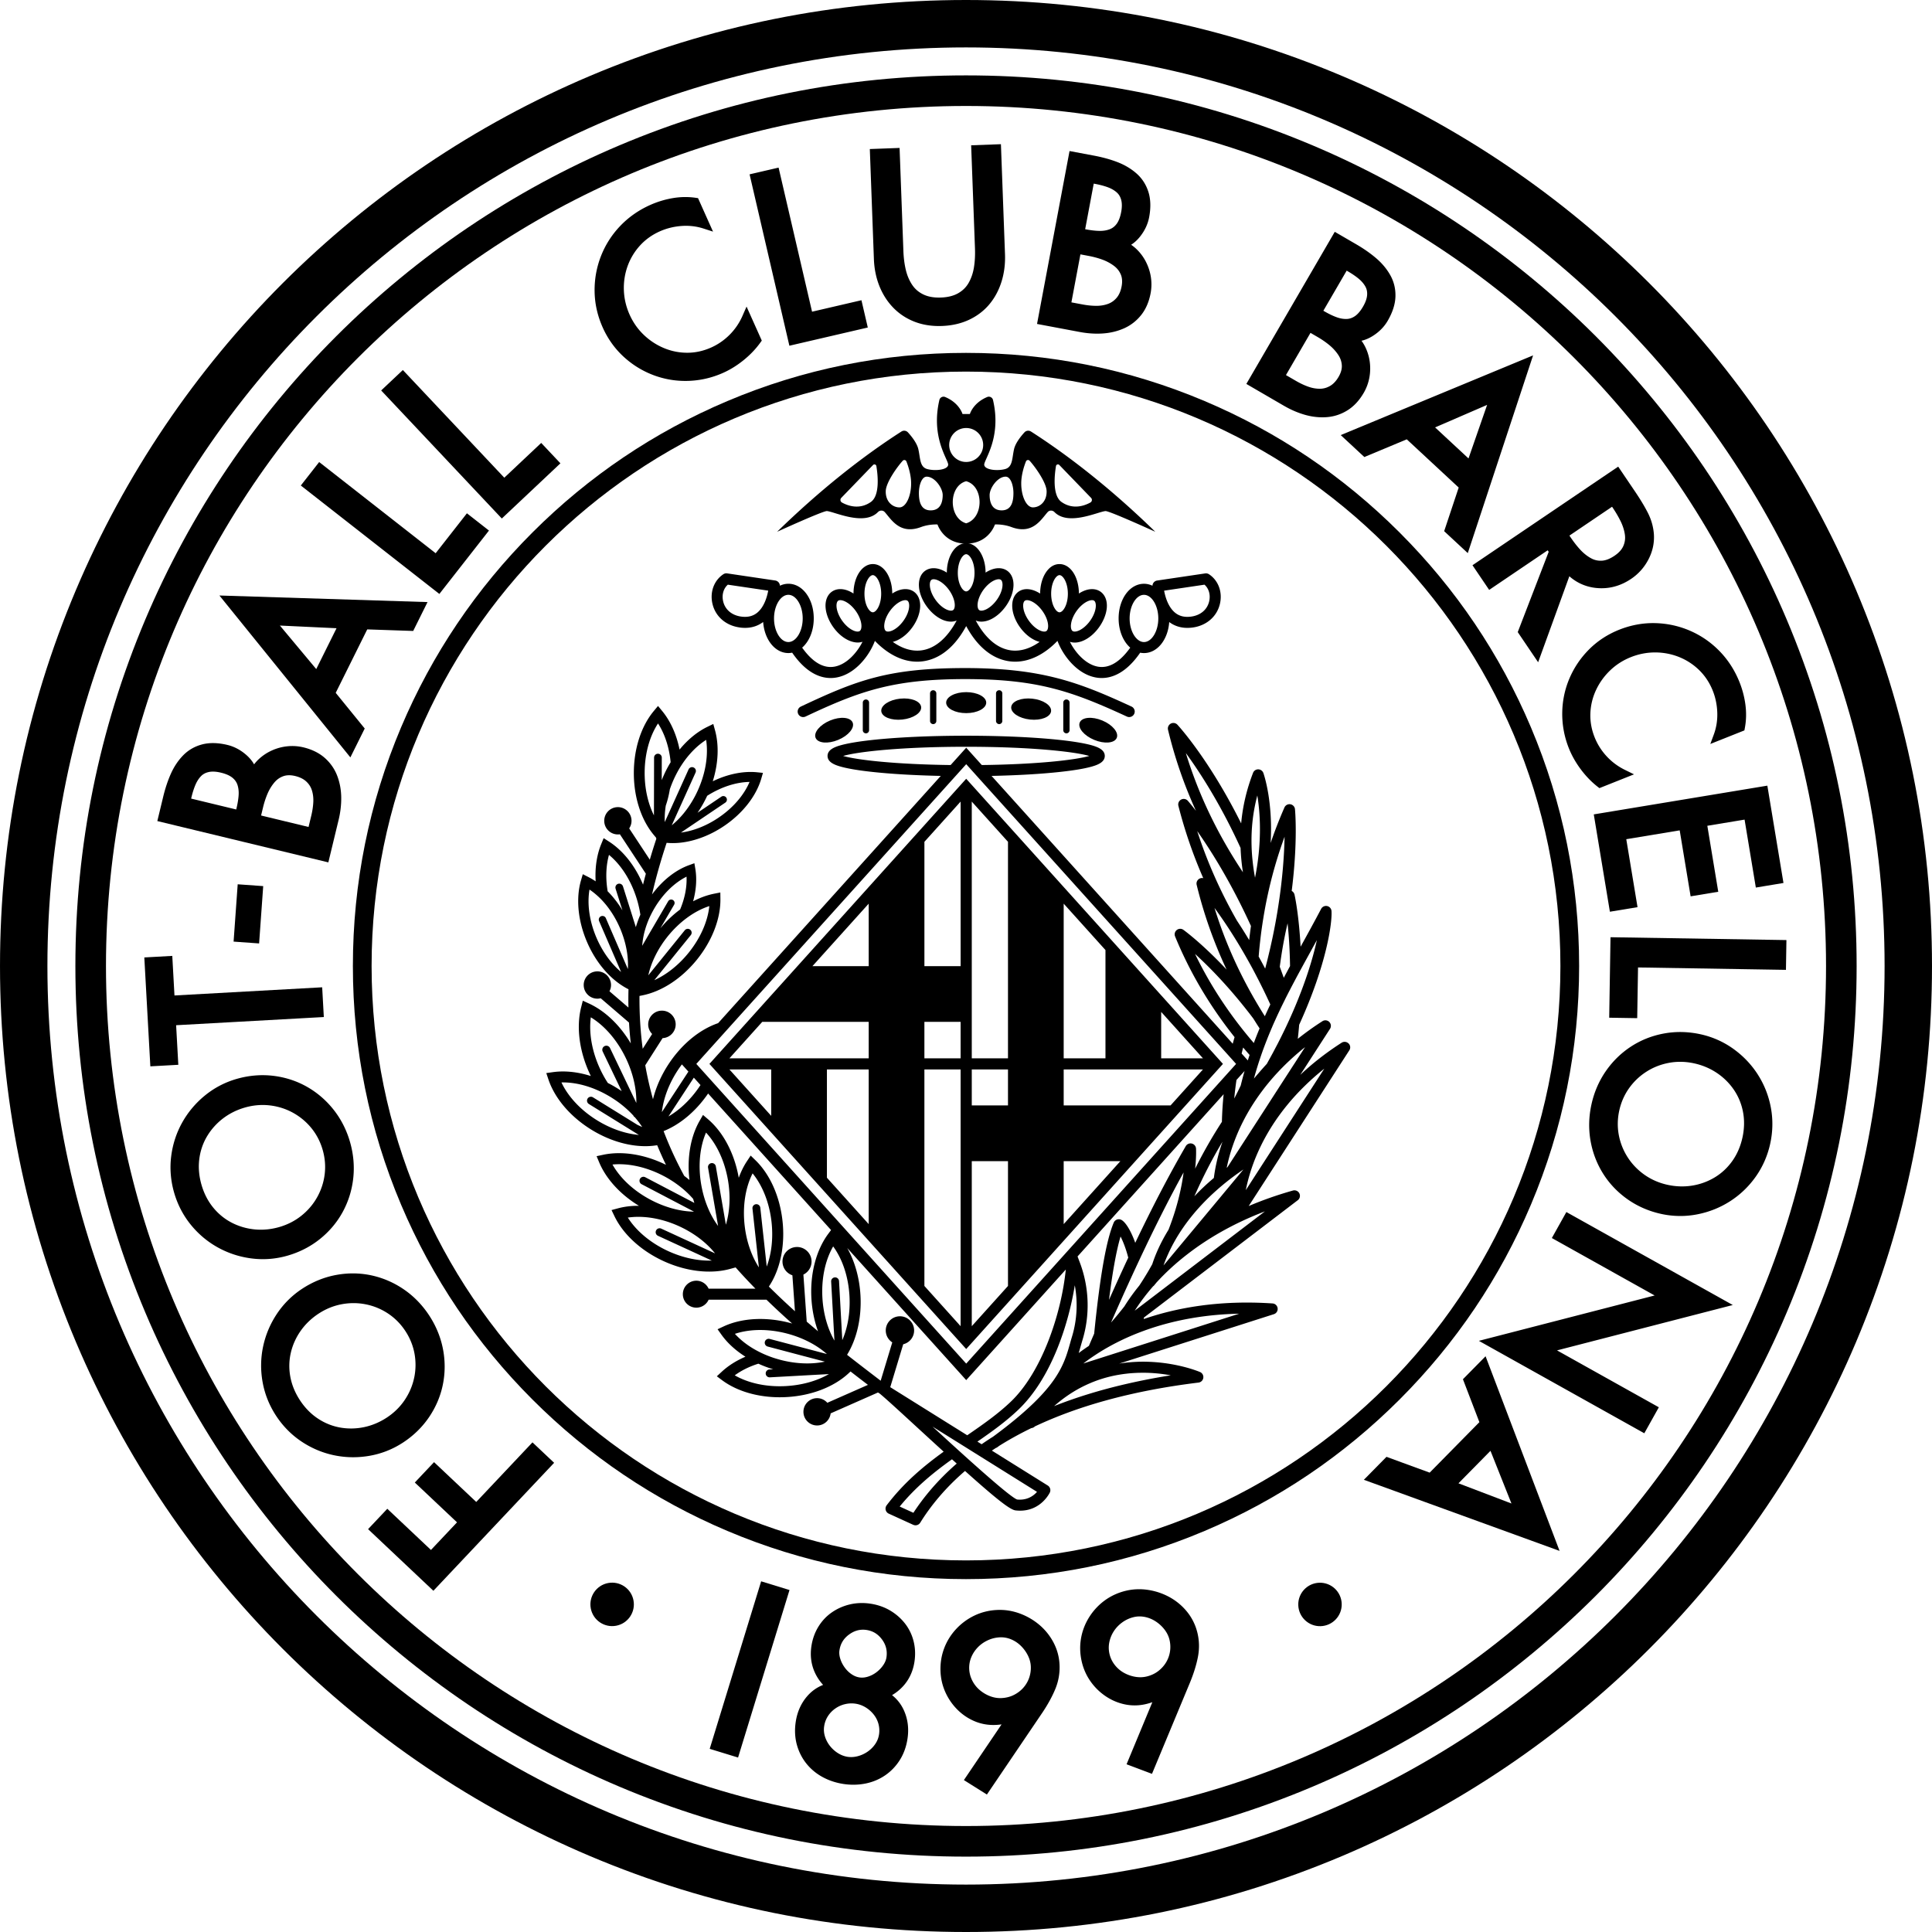 <svg viewBox="0 0 1999.99 2000" xmlns="http://www.w3.org/2000/svg" width="2500" height="2500"><path d="M1000 384.67c339.84 0 615.33 275.49 615.33 615.33s-275.49 615.33-615.33 615.33S384.67 1339.84 384.67 1000 660.16 384.67 1000 384.67m0-19.37c-85.68 0-168.8 16.78-247.06 49.89-75.58 31.97-143.46 77.73-201.74 136.01S447.15 677.36 415.19 752.94C382.09 831.2 365.3 914.33 365.3 1000s16.78 168.8 49.89 247.06c31.97 75.58 77.73 143.46 136.01 201.74s126.16 104.05 201.74 136.01c78.26 33.1 161.39 49.89 247.06 49.89s168.8-16.78 247.06-49.89c75.58-31.97 143.46-77.73 201.74-136.01s104.05-126.16 136.01-201.74c33.1-78.26 49.89-161.39 49.89-247.06s-16.78-168.8-49.89-247.06c-31.97-75.58-77.73-143.46-136.01-201.74s-126.16-104.05-201.74-136.01c-78.26-33.1-161.39-49.89-247.06-49.89z"/><path d="M1000 109.7c491.7 0 890.3 398.6 890.3 890.3s-398.6 890.3-890.3 890.3-890.3-398.6-890.3-890.3S508.3 109.7 1000 109.7m0-31.66c-124.45 0-245.19 24.38-358.88 72.47-54.64 23.11-107.33 51.71-156.62 85.01-48.81 32.98-94.71 70.85-136.43 112.56-41.71 41.71-79.58 87.61-112.56 136.43-33.3 49.29-61.9 101.98-85.01 156.62-48.08 113.68-72.47 234.43-72.47 358.88s24.38 245.19 72.47 358.88c23.11 54.64 51.71 107.33 85.01 156.62 32.98 48.81 70.85 94.71 112.56 136.43 41.71 41.71 87.61 79.58 136.43 112.56 49.29 33.3 101.98 61.9 156.62 85.01 113.68 48.08 234.43 72.47 358.88 72.47s245.19-24.38 358.88-72.47c54.64-23.11 107.33-51.71 156.62-85.01 48.81-32.98 94.71-70.85 136.43-112.56 41.71-41.71 79.58-87.61 112.56-136.43 33.3-49.29 61.9-101.98 85.01-156.62 48.08-113.68 72.47-234.43 72.47-358.88s-24.38-245.19-72.47-358.88c-23.11-54.64-51.71-107.33-85.01-156.62-32.98-48.81-70.85-94.71-112.56-136.43-41.71-41.71-87.61-79.58-136.43-112.56-49.29-33.3-101.98-61.9-156.62-85.01-113.68-48.08-234.43-72.47-358.88-72.47z"/><path d="M1000 49.08c525.18 0 950.92 425.74 950.92 950.92s-425.74 950.92-950.92 950.92S49.08 1525.18 49.08 1000 474.82 49.08 1000 49.08M1000 0C865.02 0 734.06 26.45 610.74 78.61c-59.26 25.07-116.42 56.09-169.88 92.21-52.94 35.77-102.72 76.84-147.96 122.08s-86.31 95.02-122.08 147.96c-36.12 53.46-67.14 110.62-92.21 169.88C26.45 734.06 0 865.02 0 1000s26.45 265.94 78.6 389.26c25.07 59.26 56.09 116.42 92.21 169.88 35.77 52.94 76.84 102.72 122.08 147.96s95.02 86.31 147.96 122.08c53.46 36.12 110.62 67.14 169.88 92.21 123.32 52.16 254.28 78.61 389.26 78.61s265.94-26.45 389.26-78.61c59.26-25.07 116.42-56.09 169.88-92.21 52.94-35.77 102.72-76.84 147.96-122.08s86.31-95.02 122.08-147.96c36.12-53.46 67.14-110.62 92.21-169.88 52.16-123.32 78.61-254.28 78.61-389.26s-26.45-265.94-78.61-389.26c-25.07-59.26-56.09-116.42-92.21-169.88-35.77-52.94-76.84-102.72-122.08-147.96s-95.02-86.31-147.96-122.08c-53.46-36.12-110.62-67.14-169.88-92.21C1265.94 26.45 1134.98 0 1000 0z"/><path d="M1067.24 446.72c-2.15-1.39-5.01-1.03-6.73.86-3.62 3.96-9.31 10.99-10.76 17.33-2.17 9.51-1.3 18.48-9.21 20.66-7.91 2.17-20.95.99-21.67-4.26-.68-5.01 18.3-27.69 9.08-67.23-.6-2.64-3.47-4.14-5.97-3.1-14.71 6.1-17.97 17.6-17.97 17.6h-7.63s-3.26-11.5-17.97-17.6c-2.51-1.04-5.36.46-5.98 3.1-9.2 39.54 9.78 62.23 9.1 67.23-.73 5.25-13.78 6.42-21.67 4.26-7.91-2.19-7.04-11.15-9.23-20.66-1.45-6.34-7.14-13.37-10.76-17.33a5.259 5.259 0 0 0-6.73-.86c-40.96 26.27-84.66 60.91-128.66 103.76 1.44-.65 47.81-21.79 51.58-21.43 7.91.75 38.47 15.69 52.77 1.06 1.96-1.99 5.15-2.1 7.03-.03 6.73 7.44 15.47 23.74 37.49 15.56 5.32-1.97 10.99-2.81 16.67-2.74.28 0 .53.17.62.44 1.07 2.9 8.08 19.41 29.56 19.41h.02c21.5 0 28.51-16.52 29.58-19.41.1-.26.34-.43.62-.44 5.67-.07 11.35.76 16.67 2.74 22.02 8.18 30.76-8.12 37.49-15.56 1.88-2.07 5.07-1.96 7.01.03 14.32 14.63 44.88-.31 52.77-1.04 3.77-.36 50.14 20.76 51.58 21.41-44-42.84-87.68-77.49-128.66-103.76zm-165.73 72.92c-12.02 8.46-24.21 3.74-29.91.58-1.77-.98-2.12-3.36-.72-4.82l32.87-34.02c1.16-1.19 3.18-.57 3.46 1.08 1.47 8.87 3.91 30.4-5.71 37.18zm29.53 5.61c-6.93 0-14.4-5.84-14.12-16.84.21-9.03 12.08-25.42 17.58-31.44 1.14-1.24 3.18-.86 3.8.7 1.79 4.55 4.89 13.68 4.89 22.85 0 12.95-5.22 24.74-12.15 24.74zm32.35 3.08c-10.34 0-12.15-9.51-12.15-17.86s3-17.02 8.07-17.02c8.41 0 16.57 11.87 16.57 19.03s-2.17 15.85-12.49 15.85zm36.79 13.4h-.02c-18.48-5.43-18.48-38.6 0-43.57h.02c18.49 4.97 18.49 38.14 0 43.57zm-2.08-63.62c-8.03-.92-14.54-7.48-15.39-15.52-1.12-10.59 7.14-19.51 17.48-19.51 9.7 0 17.58 7.86 17.58 17.58 0 10.39-9.03 18.66-19.66 17.44zm38.87 50.21c-10.32 0-12.51-8.69-12.51-15.85s8.15-19.03 16.58-19.03c5.07 0 8.06 8.69 8.06 17.04s-1.81 17.84-12.13 17.84zm32.34-3.08c-6.93 0-12.13-11.79-12.13-24.74 0-9.16 3.08-18.3 4.89-22.85.62-1.57 2.66-1.94 3.78-.7 5.51 6.02 17.37 22.41 17.6 31.44.28 11.01-7.21 16.84-14.14 16.84zm59.45-5.04c-5.69 3.16-17.89 7.89-29.92-.57-9.62-6.78-7.17-28.31-5.69-37.18.28-1.65 2.3-2.27 3.46-1.08l32.86 34.03c1.4 1.44 1.06 3.82-.7 4.79z"/><ellipse cx="1000.19" cy="727.36" rx="20.74" ry="10.87"/><path d="M1046.81 731.87c-.63 5.97 8.09 11.79 19.48 13s21.14-2.65 21.78-8.62c.63-5.97-8.09-11.79-19.48-13s-21.14 2.65-21.78 8.62zM1117.73 747.94c-2.3 5.55 4.41 13.6 14.99 17.99s21.03 3.46 23.33-2.09-4.41-13.6-14.99-17.99-21.03-3.46-23.33 2.09zM931.78 723.25c-11.39 1.21-20.12 7.03-19.48 13 .63 5.97 10.38 9.83 21.78 8.62 11.39-1.21 20.12-7.03 19.48-13-.63-5.97-10.38-9.83-21.78-8.62zM859.31 745.86c-10.58 4.39-17.29 12.45-14.99 17.99s12.75 6.48 23.33 2.09 17.29-12.45 14.99-17.99c-2.3-5.55-12.75-6.48-23.33-2.09z"/><path d="M1168.94 742.31c2.16 0 4.22-1.23 5.19-3.32 1.32-2.86.07-6.25-2.79-7.57-53.76-24.79-92.18-39.84-172.21-39.84s-112.58 12.77-170.12 39.86c-2.85 1.34-4.07 4.74-2.73 7.6a5.707 5.707 0 0 0 7.6 2.73C889.85 715.41 924.4 703 999.14 703s110.25 12.42 167.43 38.79c.77.36 1.59.53 2.39.53z"/><path d="M893.15 727.36v28.54a3.26 3.26 0 0 0 6.52 0v-28.54a3.26 3.26 0 0 0-6.52 0zM962.77 717.8v28.54a3.26 3.26 0 0 0 6.52 0V717.8a3.26 3.26 0 0 0-6.52 0zM1103.95 724.08a3.26 3.26 0 0 0-3.26 3.26v28.54c0 1.8 1.47 3.26 3.27 3.26s3.26-1.46 3.26-3.26v-28.54c0-1.8-1.47-3.26-3.27-3.26zM1034.33 714.53a3.26 3.26 0 0 0-3.26 3.26v28.54c0 1.8 1.47 3.26 3.27 3.26s3.26-1.46 3.26-3.26v-28.54c0-1.8-1.47-3.26-3.27-3.26zM765.5 649.55c1.97.28 3.9.42 5.76.42 7.11 0 13.39-2.05 18.75-6.07 1.34 18.3 12.33 32.14 26.12 32.14 1.34 0 2.63-.16 3.9-.41l.31.44c14.3 20.55 28.62 25.81 39.53 25.81 2.12 0 4.09-.2 5.92-.52 19.73-3.46 34.33-22.94 39.9-37.93 13.47 14.04 28.77 21.54 43.77 21.54 1.81 0 3.62-.11 5.43-.34 12.49-1.53 30.46-9.12 45.3-36.51 14.84 27.4 32.81 34.98 45.28 36.51 1.81.23 3.62.34 5.45.34 15 0 30.28-7.52 43.77-21.54 5.56 14.99 20.17 34.47 39.89 37.93 1.83.33 3.82.52 5.92.52 10.93 0 25.23-5.28 39.53-25.81l.28-.39c1.29.24 2.59.38 3.93.38 6.9 0 13.09-3.46 17.74-9.2 4.63-5.76 7.73-13.78 8.38-22.93 5.38 4.01 11.66 6.05 18.75 6.05 1.88 0 3.78-.13 5.77-.41 14.28-2.04 25.03-11.48 28.02-24.66 2.74-12.1-1.7-24.04-11.3-30.41a5.767 5.767 0 0 0-3.98-.9l-49.75 7.37a5.668 5.668 0 0 0-4.84 5.38c-2.74-1.29-5.69-2.02-8.79-2.02-7.37 0-13.93 3.93-18.65 10.39-4.71 6.46-7.6 15.43-7.6 25.47 0 9.2 2.49 17.9 7.01 24.54 1.5 2.22 3.2 4.13 5.02 5.72-10.75 15.03-22 21.67-33.46 19.67-12.59-2.22-23.42-14.51-29.01-25.73 1.57.52 3.23.8 4.99.8 2.97 0 6.15-.73 9.38-2.22 5.84-2.66 11.5-7.57 15.93-13.8 4.44-6.23 7.22-13.18 7.86-19.57.72-7.42-1.61-13.63-6.39-17.04s-11.41-3.59-18.2-.49c-1.44.65-2.85 1.45-4.24 2.36-.03-7.6-1.78-14.81-4.96-20.32-3.72-6.47-9.23-10.18-15.1-10.18s-10.62 3.34-14.24 8.84c-3.6 5.5-5.81 13.13-5.84 21.7-7.94-5.15-16.44-6.21-22.44-1.92-9.15 6.52-8.51 22.6 1.47 36.61 5.82 8.15 13.34 13.53 20.42 15.33-9.65 6.88-19.73 9.98-29.3 8.81-14.14-1.74-26.87-12.43-36.8-30.92 1.81.72 3.77 1.13 5.84 1.13 2.97 0 6.16-.73 9.38-2.2 5.84-2.67 11.5-7.58 15.93-13.8 9.98-14.01 10.63-30.09 1.47-36.63-4.78-3.41-11.41-3.59-18.2-.47-1.44.65-2.85 1.43-4.24 2.35-.07-17.11-8.85-30.49-20.06-30.49s-20.01 13.39-20.06 30.49c-1.4-.91-2.82-1.7-4.26-2.35-6.77-3.11-13.4-2.94-18.18.47-9.16 6.54-8.53 22.62 1.45 36.63 4.44 6.21 10.11 11.12 15.95 13.8 3.21 1.47 6.39 2.2 9.36 2.2 2.09 0 4.04-.41 5.85-1.13-9.95 18.49-22.67 29.17-36.8 30.92-9.59 1.17-19.67-1.92-29.32-8.82 7.08-1.78 14.61-7.16 20.42-15.33 10-13.99 10.63-30.07 1.47-36.61-4.78-3.41-11.41-3.59-18.2-.49a33.58 33.58 0 0 0-4.24 2.36c-.07-17.11-8.85-30.49-20.06-30.49s-20.01 13.39-20.06 30.49c-1.4-.91-2.82-1.7-4.24-2.36-6.78-3.1-13.42-2.92-18.2.49-4.79 3.42-7.13 9.64-6.39 17.06.62 6.38 3.41 13.34 7.84 19.55 7.22 10.13 17.06 15.98 25.42 15.98 1.71 0 3.34-.26 4.89-.77-5.58 11.22-16.42 23.53-29.03 25.75-11.45 2.01-22.72-4.61-33.45-19.68 7.27-6.29 12.02-17.37 12.02-30.27 0-20.11-11.53-35.86-26.25-35.86-3.1 0-6.03.73-8.77 2.02-.13-2.69-2.12-4.97-4.84-5.38l-49.75-7.37c-1.39-.21-2.82.1-3.99.88-9.6 6.38-14.04 18.31-11.3 30.41 3 13.19 13.73 22.63 28.03 24.66zm481.39-44.29c4.48 3.96 6.38 10.45 4.86 17.14-1.94 8.58-8.85 14.51-18.48 15.87-6.82.96-12.31-.33-16.8-3.98-7.24-5.89-10.21-16.5-11.38-22.83l41.79-6.2zm-77.51 34.95c0-13.24 6.8-24.44 14.84-24.44s14.84 11.2 14.84 24.44-6.8 24.44-14.84 24.44c-4.78 0-8.2-3.96-9.82-6.33-3.2-4.7-5.02-11.3-5.02-18.12zm-60.71 6.36c.42-4.37 2.53-9.49 5.77-14.04 3.26-4.57 7.4-8.22 11.4-10.05 1.73-.8 3.31-1.19 4.61-1.19.9 0 1.65.2 2.2.59 1.35.96 1.97 3.44 1.66 6.64-.42 4.37-2.53 9.49-5.79 14.06-3.25 4.55-7.4 8.22-11.4 10.04-2.92 1.34-5.46 1.55-6.82.6-1.35-.98-1.97-3.46-1.65-6.65zm-11.87-51.19c1.65 0 3.6 1.66 5.2 4.45 2.19 3.8 3.44 9.2 3.44 14.79 0 11.74-5.12 19.24-8.66 19.24-1.65 0-3.59-1.66-5.2-4.45-2.19-3.8-3.44-9.2-3.44-14.79 0-11.74 5.12-19.24 8.66-19.24zm-31.75 47.18c-6.82-9.56-7-18.64-4.13-20.68.55-.41 1.32-.6 2.23-.6 3.86 0 10.47 3.52 15.98 11.25 6.82 9.56 7 18.64 4.13 20.68-2.89 2.05-11.4-1.08-18.21-10.65zm-53-17.64c.42-4.37 2.53-9.49 5.79-14.06 3.25-4.55 7.4-8.22 11.38-10.04 1.73-.78 3.33-1.19 4.61-1.19.9 0 1.66.2 2.22.59 2.87 2.05 2.69 11.14-4.13 20.69-3.26 4.57-7.42 8.22-11.4 10.05-2.92 1.34-5.48 1.57-6.83.6-1.34-.96-1.96-3.44-1.65-6.64zm-25.41 6.64c-1.35.96-3.9.73-6.82-.6-4-1.83-8.15-5.48-11.4-10.05-6.82-9.56-7-18.64-4.13-20.69.55-.39 1.3-.59 2.22-.59 1.29 0 2.89.41 4.6 1.19 4 1.83 8.15 5.5 11.4 10.04 1.61 2.28 2.97 4.7 3.95 7.11.99 2.38 1.63 4.76 1.84 6.95.31 3.2-.31 5.67-1.66 6.64zm13.53-57.84c3.52 0 8.64 7.5 8.64 19.26s-5.12 19.24-8.64 19.24-8.66-7.5-8.66-19.24 5.14-19.26 8.66-19.26zm-84.75 72.84c.42-4.35 2.53-9.47 5.79-14.04 1.63-2.28 3.47-4.34 5.41-6.05s3.98-3.08 5.97-4c1.73-.78 3.33-1.19 4.61-1.19.9 0 1.66.2 2.22.59 2.87 2.05 2.69 11.14-4.13 20.69-6.83 9.57-15.36 12.69-18.23 10.65-1.34-.96-1.96-3.44-1.65-6.65zm-25.41 6.65c-2.87 2.04-11.4-1.08-18.21-10.65-3.25-4.55-5.36-9.67-5.79-14.04-.31-3.2.31-5.69 1.66-6.65.55-.39 1.3-.59 2.22-.59 1.29 0 2.89.41 4.6 1.19 4 1.83 8.15 5.48 11.4 10.04 1.63 2.28 2.97 4.7 3.95 7.09.99 2.4 1.63 4.78 1.84 6.95.31 3.21-.31 5.69-1.66 6.65zm13.53-57.84c3.52 0 8.64 7.5 8.64 19.24s-5.12 19.24-8.64 19.24-8.66-7.48-8.66-19.24 5.14-19.24 8.66-19.24zm-87.44 20.38c8.06 0 14.84 11.19 14.84 24.44s-6.78 24.44-14.84 24.44-14.84-11.19-14.84-24.44 6.8-24.44 14.84-24.44zm-62.67-10.5l41.81 6.18c-1.17 6.34-4.16 16.94-11.4 22.85-4.48 3.64-9.98 4.94-16.78 3.98-9.64-1.37-16.55-7.29-18.49-15.87-1.52-6.69.39-13.19 4.86-17.14z"/><path d="M1396 1080.18a5.76 5.76 0 0 0-7.14-.77c-13.48 8.65-25.33 17.69-35.73 26.83-1.6 1.4-3.13 2.79-4.67 4.2-.74.68-1.47 1.36-2.2 2.05-.02-.02-.03-.05-.06-.08l1.94-2.97 4-6.18 24.67-38.2c1.45-2.28 1.15-5.23-.74-7.14s-4.88-2.23-7.12-.77a300.496 300.496 0 0 0-25.48 18.23c.57-4.96 1.03-9.82 1.44-14.58 28.96-63.36 34.27-106.53 33.45-117.69-.18-2.53-2.03-4.67-4.52-5.18-2.5-.5-5.04.69-6.22 2.95-6.8 12.92-13.72 25.51-20.44 37.7-.26.48-.55.98-.81 1.47-1.74-32.87-5.91-52.21-6.3-53.94a5.724 5.724 0 0 0-2.91-3.81c6.43-50.84 3.6-82.4 3.39-84.64-.24-2.58-2.23-4.67-4.78-5.09-2.57-.4-5.09.97-6.13 3.34a463.388 463.388 0 0 0-14.29 36.78c2.52-43.49-6.96-70.87-7.51-72.47-.82-2.24-2.92-3.76-5.31-3.79a5.645 5.645 0 0 0-5.39 3.66c-6.57 17.03-10.69 34.4-12.29 52.29-32.68-65.58-64.11-100.11-65.98-102.14-1.78-1.9-4.58-2.39-6.89-1.16a5.757 5.757 0 0 0-2.86 6.38c6.93 28.83 16.52 56.7 28.9 83.87-5.17-6.7-8.23-10.2-8.38-10.35-1.74-1.99-4.62-2.49-6.94-1.26a5.743 5.743 0 0 0-2.84 6.47c6.54 25.6 15.09 50.51 25.75 74.89a5.583 5.583 0 0 0-3.97.53 5.717 5.717 0 0 0-2.86 6.38c7.36 30.19 17.65 59.35 30.96 87.69-25.35-27.04-43.44-40.2-44.7-41.12-2.05-1.49-4.86-1.4-6.86.18a5.705 5.705 0 0 0-1.74 6.64c15.19 37.03 35.82 71.95 61.59 104.27-.67 2.25-1.3 4.52-1.92 6.8l-249.65-277.23c27.01-.57 51.85-2.02 71.76-4.23 12.93-1.42 23.15-3.1 30.35-4.99 7.46-1.94 15.09-4.83 15.09-11.45s-7.64-9.49-15.09-11.45c-7.2-1.87-17.42-3.55-30.35-4.99-26.22-2.89-61.04-4.49-98.06-4.49s-71.82 1.6-98.06 4.49c-12.93 1.44-23.13 3.12-30.35 4.99-7.46 1.95-15.08 4.84-15.08 11.45s7.62 9.51 15.08 11.45c7.22 1.89 17.42 3.57 30.35 4.99 19.92 2.21 44.78 3.66 71.79 4.23l-230.5 255.94c-19.27 6.58-37.92 21.96-51.42 42.61-7.56 11.54-12.98 23.94-16 36.16a379.369 379.369 0 0 1-8.01-35.15l17.94-28.12h.13c7.83-.44 13.84-7.15 13.4-15s-7.15-13.85-14.98-13.42c-7.85.42-13.85 7.15-13.43 15 .21 3.58 1.74 6.78 4.07 9.15l-9.77 15.29c-2.31-17.48-3.47-35.69-3.33-54.68l3.02-.61c10.04-2.02 20.23-6.38 29.83-12.67 9.64-6.31 18.68-14.51 26.56-24.23 15.72-19.45 24.62-42.38 24.36-62.86l-.08-6.75-6.6 1.31c-7.22 1.47-14.48 4.12-21.57 7.83 3.18-11.59 4.02-23.1 2.31-33.53l-1-5.89-5.62 2.05c-14.13 5.13-27.65 15.93-38.23 30.32 4-17.29 9.02-35.11 15.13-53.48 3.36.32 6.78.37 10.3.18 8.06-.45 16.43-2.21 24.76-5.2 8.33-2.97 16.6-7.15 24.41-12.43 19.16-12.95 33.19-30.79 38.5-49l1.74-5.96-6.18-.63c-14.37-1.42-30.46 1.92-45.77 9.32 5.75-18.45 6.64-37.11 2.31-52.86l-1.78-6.47-6.04 2.94c-10.53 5.12-20.42 13.27-28.87 23.57-3.13-15.51-9.33-29.43-18.03-39.96l-4.28-5.18-4.29 5.15c-13.12 15.71-20.68 39.04-20.73 63.99-.08 24.96 7.36 48.3 20.41 64.09l2.57 3.08v.02c.1.4.19.79.31 1.18-2.42 7.23-4.67 14.45-6.76 21.6l-21.34-32.37c1.61-2.39 2.53-5.3 2.41-8.39-.27-7.8-6.85-13.9-14.64-13.61-7.8.31-13.88 6.86-13.59 14.64.27 7.81 6.85 13.9 14.64 13.61.53-.02 1.05-.06 1.55-.15l26.88 40.81c-.58 2.18-1.16 4.34-1.71 6.52-.4 1.6-.82 3.21-1.19 4.81-8.02-19.18-20.47-35.05-35.13-44.51l-5.65-3.63-2.55 6.23c-4.07 9.96-6.04 21.44-5.91 33.53.02 1.63.08 3.28.18 4.94-1.19-.81-2.39-1.57-3.62-2.29-1.29-.77-2.61-1.5-3.96-2.18l-5.73-2.92-1.81 6.18c-5.52 18.82-3.25 42.23 6.26 64.2 8.91 20.65 23.12 37.5 39.33 46.83 1.03.61 2.08 1.18 3.15 1.71l.36.18v.26c-.16 6.28-.18 12.5-.05 18.68l-19.63-16.85c1.13-2.15 1.73-4.63 1.58-7.25-.44-7.78-7.1-13.75-14.9-13.32-7.8.44-13.77 7.1-13.33 14.88.44 7.8 7.1 13.75 14.9 13.33.9-.05 1.79-.21 2.66-.42l29.22 25.09s.06.05.1.08v.02c.29 4.84.65 9.64 1.1 14.42.23 2.39.47 4.78.76 7.17-11.2-18.86-26.57-33.61-43.25-41.3l-6.43-2.94-1.74 6.86c-5.26 20.89-1.76 46.49 9.61 70.21.15.31.29.61.45.9-.66-.21-1.34-.42-2-.6-12.87-3.81-25.69-5.04-37.37-3.39l-6.76.94 2.16 6.47c6.6 19.73 22.78 38.7 44.35 52.03 19.49 12.06 41.1 18.11 60.27 17.06 2.07-.11 4.12-.32 6.12-.6l1.9-.26c2.83 6.81 5.84 13.58 9.09 20.28-21.86-10.82-45.43-14.58-65.09-10.38l-6.72 1.44 2.65 6.34c7.01 16.79 21.2 32.47 39.6 44.06.53.34 1.05.65 1.58.97-.15 0-.27-.02-.4 0-7.46-.05-14.66.82-21.33 2.62l-6.65 1.79 2.97 6.2c9.06 18.92 27.54 35.87 50.79 46.59 18.02 8.28 37.07 11.95 54.16 10.65 4.94-.37 9.72-1.16 14.26-2.37l6.28-1.7c6.7 7.57 13.56 14.9 20.49 21.99h-48.45c-2.31-5.1-7.56-8.54-13.48-8.22-7.7.44-13.59 7.01-13.17 14.71.42 7.68 7.01 13.58 14.71 13.16 5.39-.31 9.9-3.62 11.96-8.22h.02l59.86-.02c8.81 8.57 17.71 16.79 26.59 24.67-.74-.21-1.5-.42-2.24-.61-24.68-6.51-49.76-5.2-68.74 3.63l-6.23 2.91 3.99 5.6c6.18 8.69 14.72 16.43 24.86 22.83-9.41 4.02-17.81 9.32-24.57 15.6l-5.04 4.67 5.52 4.12c16.82 12.46 41.1 18.81 66.61 17.39 25.51-1.4 48.95-10.38 64.29-24.64l1.99-1.86c6.15 4.79 12.17 9.41 18.02 13.87l-42.05 18.55c-2.76-3.13-6.86-5.02-11.37-4.76-7.8.44-13.77 7.09-13.33 14.9.44 7.78 7.1 13.74 14.9 13.32 6.96-.39 12.46-5.78 13.24-12.5l49-21.62s.03.02.05.03l1.05.66.63.39c.57.45 1.28 1.05 2.13 1.78 6.83 5.81 22.02 19.78 36.81 33.39 10.06 9.23 19.11 17.55 27.32 25.01-20.63 14.93-41.04 31.87-59.02 55.52-1.05 1.37-1.4 3.16-.98 4.84s1.58 3.08 3.16 3.79l25.31 11.56a5.71 5.71 0 0 0 7.24-2.16c10.57-17.03 25.46-35.53 46.38-53.57 33.97 30.43 46.88 40.21 52.32 40.84 2.41.27 4.68.32 6.81.21 19.97-1.1 28.25-17.87 28.64-18.66 1.26-2.63.34-5.78-2.11-7.31l-57.86-36.15c1.37-.95 2.78-1.86 4.18-2.76.55-.18 1.07-.45 1.55-.81.65-.48 1.29-.94 1.94-1.42 10.11-6.34 21.15-12.48 33.21-18.32 1.34-.13 2.65-.71 3.63-1.74 42.67-20.15 97.91-36.63 169.4-45.38 2.57-.31 4.6-2.31 4.96-4.88a5.674 5.674 0 0 0-3.41-6.04c-1.07-.45-26.57-11.19-61.54-10.67-1.44.02-2.92.06-4.44.15-1.95.08-3.96.21-6.01.39h-.02c-1.99.16-4 .37-6.07.61-1.82.23-3.68.5-5.57.79l5.88-1.87 6.47-2.07 6.41-2.05 141.32-45.15c2.62-.82 4.28-3.41 3.92-6.12a5.653 5.653 0 0 0-5.26-5c-55.94-3.76-100.32 4.75-133.28 16.14.05-.52.08-1.03.11-1.52l159.28-121.48c2.18-1.65 2.86-4.63 1.65-7.07-1.23-2.47-4.04-3.68-6.67-2.95-16.66 4.71-31.88 10.14-45.78 16.06l104.16-161.2c1.47-2.24 1.15-5.21-.74-7.12zM775.93 809.45c-5.8 13.72-17.19 26.94-32.11 37-12.48 8.44-26.1 13.77-38.92 15.43l45.98-31.04a3.704 3.704 0 0 0 .98-5.12 3.674 3.674 0 0 0-5.13-1l-24.64 16.63c3.75-5.42 7.1-11.33 9.99-17.56 14.26-9.06 29.77-14.11 43.85-14.34zm-75.63-8.48c1.65-3.15 3.42-6.22 5.33-9.11 7.12-10.91 15.84-19.87 25.35-25.93.36 2.24.58 4.55.71 6.89.77 14.11-2.32 29.79-9.07 44.85-.06.15-.13.27-.19.44-1.61 3.57-3.37 7.02-5.33 10.32-5.89 10.12-13.12 18.84-21.15 25.44-.18.16-.37.31-.55.45l9.78-21.68.02-.02 14.84-32.85c.9-2.02.03-4.36-1.99-5.26-2-.92-4.36-.03-5.26 1.99l-7.65 16.93v.02l-16.98 37.57c-.02-.36-.03-.73-.05-1.08-.13-5.18.24-10.56 1.11-16.01 1.84-5.3 3.24-10.93 4.18-16.82 1.16-3.42 2.52-6.86 4.05-10.27.9-1.99 1.86-3.96 2.86-5.86zm-23.21-16.73l-.13 59.83c-6.25-12.48-9.65-27.86-9.62-44.12.05-19.42 5.02-37.6 13.84-51.03 7.07 10.93 11.61 24.93 13.06 40.15-2.57 4.18-4.89 8.57-6.96 13.16-.79 1.79-1.57 3.58-2.26 5.39l.05-23.36c.02-2.2-1.78-3.99-3.97-3.99s-3.99 1.76-4 3.97zm57.2 153.75c-1.68 16.03-9.28 33.3-21.54 48.43-10.27 12.66-22.65 22.47-35.39 28.25-.02 0-.02.02-.03.02l37.76-46.66c1.4-1.71 1.13-4.21-.58-5.62-1.71-1.39-4.23-1.11-5.62.6l-37.76 46.64c1.45-6.59 3.81-13.27 7.04-19.84 1.97-4.05 4.26-8.06 6.86-11.99v-.02c1.94-2.95 4.07-5.83 6.34-8.67 2.78-3.41 5.7-6.64 8.75-9.59l.02-.02c3.49-3.41 7.12-6.52 10.86-9.27 7.49-5.54 15.39-9.72 23.28-12.27zm-69.26 38.68c.31-3.23.86-6.51 1.61-9.8v-.02c.36-1.53.74-3.04 1.21-4.57.05-.19.11-.4.16-.6.44-1.45.9-2.92 1.45-4.39.77-2.23 1.65-4.44 2.63-6.65.63-1.42 1.29-2.83 2-4.23.61-1.23 1.26-2.44 1.92-3.65.37-.68.76-1.37 1.16-2.05 8.73-14.97 20.7-26.75 33.53-33.19.02.36.03.73.03 1.1.34 10.41-2 21.76-6.67 32.87-7.35 5.46-14.29 12.04-20.49 19.53l14.3-24.49c.97-1.68.4-3.86-1.29-4.84-1.7-1-3.87-.42-4.88 1.26l-13.16 22.57-3.44 5.89-1.37 2.32-4.73 8.14-.1.15v.02l-.74 1.28v.02l-2.29 3.91-.26.44v.02l-.81 1.34c.05-.79.11-1.57.19-2.36zm-15.06 26.51l-14.13-32.66-.02-.02-8.65-20.02c-.48-1.16-1.52-1.95-2.68-2.2-.76-.18-1.55-.11-2.32.23a3.79 3.79 0 0 0-1.99 5l22.78 52.71-.03-.03c-10.25-8.6-19.13-20.79-25.33-35.13-7.39-17.1-9.96-34.97-7.36-50.16 2.16 1.42 4.28 3.02 6.33 4.78.66.55 1.32 1.13 1.97 1.71 2.52 2.24 4.92 4.73 7.22 7.41l.02.02c.11.13.21.24.32.37.65.77 1.29 1.55 1.94 2.36 5.34 6.75 10.03 14.55 13.71 23.09.47 1.08.9 2.11 1.32 3.18v.02c1.63 4.17 3 8.36 4.07 12.53 0 .03.02.06.03.1.89 3.47 1.58 6.94 2.07 10.36.19 1.4.37 2.79.5 4.18.39 4.17.48 8.22.24 12.17zm-5.1-85.64c-.68-2.1-2.92-3.26-5.02-2.6s-3.24 2.91-2.6 5.02l7.09 22.44c-2.28-3.81-4.75-7.43-7.43-10.8-2.47-3.2-5.12-6.18-7.89-8.96v-.02c-.16-1.07-.32-2.13-.47-3.18-1.65-12.27-1.03-24.12 1.86-34.47 12.43 10.22 22.63 26.12 28.49 44.67.57 1.81 1.1 3.6 1.57 5.41.16.61.31 1.23.45 1.82.84 3.37 1.5 6.73 1.97 10.06-.97 2.16-1.82 4.36-2.6 6.54-.77 2.13-1.47 4.2-2.07 6.33l-.9-2.89-.08-.26v-.02l-2.24-7.01.02-.02-10.14-32.08zm-33.26 135.58c14.46 8.81 27.43 23.84 36.28 42.3 6.68 13.96 10.33 28.49 10.8 42.02.03 1.45.06 2.91.03 4.33l-27.25-56.86c-.98-2.11-3.5-2.99-5.59-1.99s-2.99 3.52-1.99 5.6l19.68 41.05c-1.45-1-2.94-1.97-4.44-2.92-.16-.08-.32-.19-.48-.29-3.1-1.9-6.23-3.68-9.43-5.28-.31-.45-.6-.95-.9-1.42a115.53 115.53 0 0 1-6.49-11.75c-8.85-18.47-12.43-37.99-10.22-54.79zm-1.99 89.76l51.74 32.01c-14.14-1.26-29.3-6.49-43.35-15.19-16.79-10.38-29.88-24.38-36.82-39.17 8.17-.19 16.85 1.08 25.57 3.7 3.47 1.05 6.97 2.29 10.43 3.78 1.19.5 2.37 1.02 3.57 1.58a94.43 94.43 0 0 1 6.73 3.41c1.74.94 3.47 1.95 5.18 3 .24.15.47.29.71.45 0 0 .02 0 .02.02 5.18 3.24 9.96 6.8 14.32 10.65 2.87 2.52 5.55 5.13 8.02 7.85l.44.9c.26.16.53.31.77.45.55.63 1.07 1.24 1.6 1.87v.02c1.11 1.32 2.16 2.66 3.18 4.02.26.36.5.71.77 1.07.16.23.34.47.48.69.63.9 1.23 1.79 1.81 2.71l-4.88-2.23-.03-.02-16.34-10.11-.02-.02-29.66-18.36c-1.92-1.16-4.41-.58-5.59 1.32a4.064 4.064 0 0 0 1.32 5.57zm737.08-55.42c1.4-1.16 2.84-2.31 4.29-3.47l-3.55 5.51-3.94 6.07-3.16 4.92-1.66 2.53-3.28 5.09-2.7 4.17-12.58 19.45-4.76 7.39-1.37 2.13-29.29 45.3-.1.15v.02l-13.95 21.57c-.24.18-.52.37-.77.57.9-4.34 2.07-9.15 3.57-14.35 1.66-5.62 3.73-11.69 6.3-18.07 1.92-4.75 4.2-9.83 6.91-15.19 5-9.88 11.48-20.65 19.84-31.79 2.05-2.78 4.23-5.57 6.55-8.36 0 .02 0 .03.02.03.06-.1.11-.18.15-.24 1.6-1.94 3.26-3.89 4.97-5.83a198.003 198.003 0 0 1 5.17-5.67c1.55-1.66 3.15-3.33 4.81-4.97.08-.1.18-.19.27-.29.69-.69 1.42-1.42 2.15-2.13 1.37-1.34 2.74-2.66 4.18-3.99.02.05.05.11.11.15l.03-.29c2.13-2.02 4.34-3.99 6.62-5.99.16-.15.34-.29.5-.45 1.53-1.32 3.08-2.63 4.67-3.96zm-228.97 219.19l-2.27-5.97 151.23-167.94c-.94 9.31-1.55 18.82-1.79 28.58-10.01 15.39-19.24 31.53-27.69 48.45 1.34-12.67.95-20.18.9-20.76a5.687 5.687 0 0 0-4.37-5.21c-2.45-.57-5 .52-6.25 2.7-16.97 29.24-33.98 61.75-52.29 100.06-4.55-12.71-9.88-21.1-14.11-23.6a5.726 5.726 0 0 0-8.18 2.71c-7.72 18.37-14.26 55.39-20.23 114.9-1.81 4.17-3.63 8.39-5.47 12.67a226.64 226.64 0 0 0-10.54 7.41c.68-2.26 1.32-4.49 1.95-6.73.68-2.32 1.32-4.65 2.03-6.99 7.91-26.01 6.88-54.52-2.92-80.27zm147.77-124.74c-5.33 15.37-7.78 28.38-8.93 37.5-7.49 6.31-14.21 12.67-20.16 18.99 8.73-19.87 18.42-38.68 29.09-56.49zm-105.52 98.11c2.49 4.88 5.46 12.16 7.98 21.89a2522.35 2522.35 0 0 0-19.92 43.7c3.24-25.83 7.18-49.5 11.95-65.59zm11.69 41.04c1.44-3.15 2.86-6.23 4.29-9.28v-.02c1.36-2.91 2.7-5.78 4.04-8.62 15.87-33.77 30.69-63.04 45.24-89.45-1.37 10.46-3.92 23.88-8.64 39.34-1.87 6.13-4.17 12.82-6.96 19.97-8.33 13.48-13.61 25.75-16.82 35.66-2.81 5.12-5.91 10.38-9.27 15.71a263.71 263.71 0 0 1-4.21 6.52c-.27.34-.55.66-.81 1-1.9 2.36-3.68 4.67-5.34 6.91-3.6 4.86-6.67 9.4-9.22 13.53-4.33 5.54-8.93 11.16-13.85 16.79 7.43-16.98 14.59-32.95 21.55-48.06zm36.28-19.94c.31-.76.65-1.53 1.02-2.29 1.6-3.66 3.5-7.54 5.71-11.61 1.15-2.08 2.37-4.25 3.66-6.43.44-.71.87-1.44 1.34-2.18 6.97-11.27 17.03-24.68 31.34-38.66 1.6-1.57 3.24-3.13 4.96-4.71 1.74-1.6 3.54-3.2 5.39-4.83h.02c1.31-1.16 2.65-2.28 4.02-3.42 0-.02.02-.02.02-.02.98-.84 1.99-1.66 3.02-2.49 3.37-2.71 6.91-5.44 10.62-8.14 1.05-.79 2.15-1.55 3.23-2.31 1.6-1.13 3.21-2.28 4.89-3.39l-5.94 7.14-13.85 16.63-3.08 3.73-43.56 52.32-14.63 17.56-1.63 1.95c.97-2.74 2.08-5.71 3.45-8.86zm80.43-192.45a347.82 347.82 0 0 0-3.99 15.05c-2.1 4.42-4.33 8.93-6.7 13.46.59-6.51 1.37-12.91 2.31-19.21zm-3.06-18.02c.51-2.09 1.03-4.17 1.58-6.24 2.2 2.57 4.41 5.15 6.67 7.68-.63 1.87-1.24 3.76-1.85 5.65l-6.39-7.1zm56-77.35l-.02-.03s0-.02.02-.02c1.9-3.6 3.84-7.12 5.78-10.7 3.34-6.13 6.72-12.27 10.12-18.45 1.97-3.62 3.97-7.25 5.99-10.91-3.02 13.87-8.14 31.9-16.34 53.36-1.99 5.17-4.13 10.53-6.47 16.08l-.02.02c-1.82 4.33-3.76 8.73-5.83 13.27-.34.73-.66 1.45-1 2.16-.76 1.63-1.52 3.28-2.29 4.94a435.2 435.2 0 0 1-3.37 6.97c-.73 1.49-1.45 2.95-2.2 4.46-.19.37-.37.71-.53 1.07-.81 1.58-1.61 3.18-2.44 4.79-.16.31-.31.6-.47.9-.24.45-.48.9-.73 1.39-.74 1.4-1.5 2.86-2.26 4.29-.4.76-.81 1.52-1.21 2.29-.55 1.03-1.11 2.07-1.68 3.1-.21.4-.44.79-.63 1.18-.02 0-.02.02-.02.02-1.4 2.55-2.83 5.15-4.29 7.77l-.21.23c-.19.23-.4.45-.61.68a377.27 377.27 0 0 0-3.83 4.26c-1.47 1.65-2.91 3.29-4.31 4.96-1.5 1.7-2.97 3.42-4.41 5.15 1.34-4.99 2.81-9.86 4.33-14.69.66-2.1 1.34-4.17 2.05-6.22.68-2.07 1.39-4.1 2.11-6.13 1.11-3.13 2.26-6.23 3.44-9.3v-.02c.53-1.37 1.07-2.73 1.61-4.1.15-.42.32-.84.5-1.28.68-1.73 1.37-3.42 2.08-5.12v-.02c.16-.4.32-.79.48-1.16.26-.63.53-1.19.77-1.81l.02-.02v-.03c.44-1.07.89-2.13 1.36-3.18.16-.39.32-.79.48-1.19 1.24-2.83 2.52-5.65 3.78-8.44l.06-.13.34-.74c.95-2.08 1.92-4.15 2.91-6.22.92-1.99 1.87-3.97 2.84-5.96.16-.29.29-.58.44-.87.76-1.57 1.53-3.13 2.32-4.71.15-.27.27-.55.4-.82v-.02c1.21-2.42 2.42-4.79 3.65-7.2.44-.81.84-1.61 1.28-2.44 1.95-3.81 3.97-7.6 5.99-11.4zm-8.43-57.52c1.21 11.53 2.28 26.44 2.55 44.28-2.18 4.05-4.34 8.1-6.49 12.16-.19-.57-.39-1.15-.6-1.71-1.18-3.28-2.36-6.52-3.55-9.7.5-3.91 1.05-7.8 1.65-11.69 1.73-11.22 3.87-22.33 6.44-33.34zm-27.61 11.83c.45-3.57.95-7.14 1.49-10.67.29-2 .6-4 .94-5.99.39-2.55.82-5.04 1.28-7.56v-.02c.77-4.46 1.63-8.86 2.55-13.25.73-3.52 1.5-7.01 2.31-10.48a453.47 453.47 0 0 1 15.93-53.44c-.34 18.31-2.05 45.04-7.47 77.85-.65 3.96-1.36 8.01-2.13 12.12v.02c-.05.29-.1.53-.16.81-.39 2.05-.77 4.12-1.19 6.2-.94 4.75-1.95 9.61-3.07 14.56-.69 3.18-1.44 6.39-2.23 9.64-.74 3.16-1.52 6.38-2.36 9.62-.24.94-.48 1.9-.74 2.86-.23.94-.48 1.87-.73 2.81-2.26-4.31-4.52-8.46-6.73-12.46.02-.34.05-.66.08-.97.27-3.41.58-6.76.92-10.12.42-3.86.86-7.7 1.32-11.51v-.02zm-3.71-144.12c2.44 15.05 4.31 38.15.65 66.69-.44 3.57-.98 7.23-1.65 10.99-.4 2.42-.87 4.91-1.37 7.41-1.05-5.6-1.87-11.14-2.45-16.63v-.02c-.65-5.71-1.02-11.38-1.15-16.98-.44-17.68 1.53-34.79 5.97-51.47zm-74.02-43.98c14.38 19.73 35.9 52.79 56.67 98.27.31 8.28 1.13 16.68 2.44 25.2-26.41-39.68-45.96-80.54-59.1-123.47zm11.79 80.82c14.32 20.34 35.21 53.44 55.63 98.25-.68 4.83-1.29 9.69-1.84 14.59-4.41-7.35-8.64-14.05-12.66-20.12-17.18-30.12-30.83-60.91-41.13-92.73zm17.94 79.62c4.39 5.99 9.44 13.19 14.93 21.6a556.441 556.441 0 0 1 19.08 31.53c1.71 3.02 3.44 6.13 5.17 9.33 1.71 3.21 3.45 6.49 5.18 9.88.47.89.94 1.78 1.39 2.68.69 1.37 1.4 2.76 2.1 4.17.34.66.66 1.34 1 2.02.92 1.81 1.82 3.65 2.73 5.52.11.24.23.48.34.74.47.94.9 1.87 1.37 2.83.63 1.34 1.28 2.7 1.9 4.07.26.53.52 1.07.76 1.6.6 1.29 1.21 2.6 1.79 3.91-1.61 3.36-3.2 6.73-4.75 10.12-.18.42-.37.84-.57 1.26l-.15.34c-.06.15-.15.31-.19.45-.6-.92-1.16-1.84-1.74-2.76-.34-.53-.66-1.08-1-1.61-.98-1.58-1.95-3.18-2.91-4.75-.4-.68-.79-1.32-1.18-1.97a412.19 412.19 0 0 1-3.47-5.92c-1.18-2.02-2.34-4.04-3.45-6.07-.03-.05-.08-.1-.1-.15-1.9-3.37-3.73-6.76-5.52-10.15-13.51-25.54-24.38-51.69-32.72-78.65zm-20.21 47.54c12.93 11.77 31.45 30.3 51.85 55.95.32.39.63.79.95 1.19 1.03 1.31 2.07 2.65 3.15 4 .89 1.16 1.79 2.32 2.71 3.54.42.55.84 1.1 1.26 1.66.11.15.23.29.34.42 0 .02.02.05.05.08.5.82 1.02 1.66 1.57 2.5 1.26 2.03 2.55 4.07 3.89 6.1.34.55.71 1.1 1.07 1.65-2.07 4.97-4.07 10.01-5.97 15.13a386.42 386.42 0 0 1-7.15-8.49c-1.4-1.74-2.83-3.47-4.21-5.23-1.44-1.79-2.86-3.63-4.26-5.44-17.76-23.1-32.9-47.53-45.24-73.07zM872.81 782.56c15.76-4.54 61.3-9.51 127.39-9.51s111.64 4.97 127.41 9.51c-14.45 4.17-53.89 8.69-111.25 9.41l-16.14-17.94-16.14 17.94c-57.38-.73-96.83-5.25-111.26-9.41zm-144.73 310.71l261.01-289.82 2.15-2.39 8.09-8.99.89-.98.89.98 8.07 8.99 2.15 2.39 261.01 289.82 7.26 8.09-7.26 8.07-263.16 292.22-8.96 9.96-8.98-9.96-263.16-292.22-7.26-8.07zm-2.94 29.96c-.03.05-.06.1-.1.15-9.11 13.93-20.7 25.18-33.06 32.37l26.27-40.17zm-23.59-15.2c1.39-2.12 2.84-4.18 4.34-6.17l6.73 7.47-27.46 41.93c1.61-14.19 7.28-29.3 16.39-43.23zm-67.5 97.48c1.28-.13 2.55-.19 3.86-.26 15.45-.61 32.72 3.57 48.98 12.06 4.29 2.24 8.36 4.73 12.2 7.39.03.03.08.06.11.1 6.8 4.71 12.83 10.06 17.9 15.8.16.16.32.34.45.52.31 1.13.65 2.24.98 3.34.08.27.18.55.27.82l-11.2-5.86-39.62-20.74c-2-1.05-4.47-.27-5.51 1.71a4.08 4.08 0 0 0 1.73 5.51l51.98 27.22 2.23 1.18c-.48.02-.97 0-1.47-.02-.24 0-.48-.03-.73-.05-13.64-.58-28.38-4.71-42.36-12.03-17.63-9.23-31.76-22.34-39.83-36.7zm47.06 73.78l55.74 25.65h-.03c-14.3.47-30.09-2.89-45.22-9.85-18.08-8.33-32.89-20.73-41.68-34.66 1.63-.24 3.28-.4 4.96-.53 15.14-1.16 32.17 2.18 48.46 9.65 15.13 6.99 27.96 16.77 36.9 27.96l-55.71-25.64a4.067 4.067 0 0 0-5.41 2 4.074 4.074 0 0 0 1.99 5.41zm70.31-11.48l-10.4-60.39c-.39-2.21-2.49-3.71-4.71-3.33-2.21.37-3.71 2.49-3.33 4.7l8.62 50.11.02.03.65 3.86 1.08 6.31a81.606 81.606 0 0 1-3.87-5.71c-.15-.23-.26-.44-.4-.66-.31-.5-.6-1-.86-1.49-.06-.1-.13-.21-.18-.31-1.4-2.44-2.73-4.99-3.92-7.64-.18-.42-.37-.82-.55-1.24a105.81 105.81 0 0 1-5.65-16.31c-.1-.37-.18-.76-.29-1.15-.66-2.7-1.24-5.44-1.73-8.23-3.36-19.6-1.53-38.81 4.97-53.9 5.6 6.02 10.43 13.42 14.27 21.75 3.86 8.33 6.73 17.58 8.43 27.4 2.81 16.4 2 32.53-2.15 46.2zm35.63-17.58a4.078 4.078 0 0 0-4.5-3.63 4.095 4.095 0 0 0-3.6 4.5l6.64 60.88c-7.77-12.01-12.98-27.27-14.79-43.77-2.16-19.78.84-38.83 8.28-53.52 5.21 6.38 9.57 14.05 12.9 22.6 3.34 8.56 5.63 17.97 6.72 27.85 1.81 16.55.02 32.58-4.99 45.98l-6.65-60.89zm28.9 100.79c-4.65-4.29-9.28-8.65-13.85-13.12-1.23-1.16-2.44-2.34-3.63-3.55l-.02-.02c-.86-.82-1.71-1.66-2.52-2.5l.31-.47c4.1-6.18 7.36-13.29 9.77-20.99v-.02c2.11-6.8 3.55-14.05 4.25-21.58.77-8.04.73-16.39-.21-24.85-2.78-25.39-12.98-48.32-28.04-62.88l-4.92-4.78-3.79 5.73c-3.44 5.17-6.3 10.98-8.54 17.26-4.39-25.01-15.95-47.06-31.79-60.6l-5.23-4.47-3.42 5.96c-9.46 16.42-13.24 38.29-10.65 60.93 0 .16.03.29.05.44-1.74-1.45-3.54-2.86-5.39-4.21-.1-.16-.16-.31-.26-.47-7.89-14.58-15-29.87-21.12-45.91 8.01-3.21 15.84-7.93 23.18-13.88 8.45-6.83 16.23-15.33 22.9-25.04l127.28 141.34-2.94 3.96c-12.48 16.82-18.82 41.1-17.42 66.59.68 12.09 3.05 23.72 6.88 34.26-3.89-3.29-7.8-6.62-11.72-9.99l-3.45-48.71c5.28-2.58 8.77-8.12 8.43-14.37-.45-8.28-7.56-14.63-15.85-14.17-8.3.45-14.64 7.56-14.19 15.84.36 6.34 4.55 11.51 10.22 13.42l2.65 37.21c-2.31-2.08-4.65-4.2-6.94-6.33zm-55.18 29.77c6.43-2.15 13.48-3.41 20.89-3.83 10.59-.58 21.92.61 33.22 3.58 15.84 4.18 29.96 11.43 40.62 20.7.18.13.36.29.52.44l-18.92-4.99-.08-.02-40.23-10.61c-2.18-.57-4.41.73-4.99 2.89-.58 2.2.73 4.41 2.91 4.99l8.44 2.23h.02l18.26 4.83.03.02 32.45 8.54c-2.08.45-4.21.82-6.39 1.08-12.4 1.63-26.09.65-39.76-2.95-.47-.13-.9-.24-1.36-.39-4.08-1.1-8.02-2.42-11.82-3.96h-.02a95 95 0 0 1-8.51-3.84c-10.01-5-18.66-11.4-25.28-18.71zm52.81 54.07c-19.86 1.11-38.71-2.91-52.97-11.11 6.94-5.09 15.24-9.17 24.44-12.06 4.89 2.23 10.01 4.17 15.34 5.78l-3.89.21c-2.24.13-3.97 2.05-3.84 4.29.11 2.24 2.05 3.97 4.29 3.84l61.15-3.37c-12.4 7.12-27.93 11.51-44.52 12.41zm54.97-108.68a4.064 4.064 0 0 0-4.29-3.84 4.081 4.081 0 0 0-3.86 4.29l3.39 61.14c-7.12-12.4-11.53-27.91-12.45-44.52-1.1-19.84 2.92-38.7 11.14-52.97 9.73 13.29 15.79 31.58 16.89 51.43.92 16.6-1.73 32.51-7.44 45.61l-3.37-61.14zm53.03 109.81l13.42-44.4v-.02c6.8-1.6 11.67-7.86 11.27-15.08-.44-8.09-7.36-14.29-15.47-13.85-8.09.45-14.29 7.38-13.84 15.47.27 4.89 2.91 9.06 6.72 11.53l-12.01 39.7-.69-.53c-10.82-8.27-22.26-17.02-34.1-26.31 10.12-16.43 15.16-38.42 13.88-61.41-1-18.16-5.86-35.25-13.7-49.14l123.16 136.75 103.09-114.47c-4.67 46.3-24.92 106.23-56.92 136.79-13.43 12.83-28.83 23.57-45.12 34.77L921.58 1436zm23.97 130.06l-14.19-6.47c16.56-20.28 35.24-35.39 54.13-48.92 1.7 1.52 3.33 3 4.91 4.42-19.65 17.11-34.16 34.6-44.85 50.97zm127.96-21.67c-3.42 3.91-10.04 9.02-20.65 7.91-4.97-1.86-23.93-18.05-45.03-36.89-2.83-2.52-5.71-5.1-8.6-7.7l-4.18-3.78c-2.92-2.63-5.81-5.28-8.69-7.88-7.38-6.72-14.55-13.29-21-19.21l25.64 16 10.56 6.59 4.6 2.89 10.4 6.49 56.96 35.58zm-45.7-56.99c-4.04 2.52-7.91 5.09-11.64 7.7l-4.34-2.73c15.18-10.48 29.51-20.78 42.44-33.11 33.55-32.01 51.61-86.95 58.36-128.72 3.26 17.68 2.32 35.98-2.87 53.08-.74 2.41-1.42 4.81-2.08 7.22-2.32 8.17-4.67 16.42-9.54 25.77a100 100 0 0 1-5.52 9.36v.02c-10.46 15.8-28.95 35.02-64.8 61.41zm138.85-65.42c2.05-.24 4.12-.42 6.18-.55.61-.05 1.21-.08 1.84-.11 1.89-.11 3.79-.18 5.71-.21 11.88-.23 22.68 1 31.59 2.63a666.896 666.896 0 0 0-45.54 8.81c-.24.06-.48.1-.71.16-.08 0-.15.03-.21.05-27.72 6.41-52.39 14.16-74.29 22.83 11.37-10.03 23.67-17.89 36.87-23.55 1.94-.86 3.92-1.63 5.91-2.39 10.36-3.87 21.25-6.43 32.64-7.67zm104.27-61.59c3.89-.23 7.85-.37 11.88-.45l-102.59 32.79-6.25 1.99-6.26 2-25.88 8.27-5.89 1.89-5.89 1.87-8.59 2.74c2.68-2.07 5.65-4.23 8.91-6.47 1.94-1.31 3.97-2.66 6.1-4.04 1.94-1.23 3.96-2.49 6.05-3.73 8.02-4.75 17.27-9.59 27.82-14.14 2.03-.86 4.08-1.73 6.2-2.57 2-.79 4-1.57 6.09-2.34 23.78-8.85 53.1-15.87 88.31-17.81zm38.5-106.34l-124.66 95.09-5.8 4.41-3.7 2.81-.61.48c1.34-2.08 2.81-4.28 4.39-6.57v-.02c1.74-2.47 3.62-5.04 5.67-7.72 1.21-1.58 2.47-3.18 3.81-4.81.57-.71 1.16-1.42 1.74-2.13 1.21-1.44 2.47-2.91 3.76-4.39.02.11.05.18.1.18l3.16-3.83.08-.08.03-.03c.29-.31.55-.6.86-.92 7.89-8.52 17.95-18.08 30.46-27.78 20.12-15.64 46.58-31.69 80.7-44.69zm9.12-66.74l-10.09 15.61-18.82 29.14c.57-2.79 1.21-5.78 2.02-8.94 1.08-4.29 2.44-8.93 4.08-13.82 1.16-3.41 2.45-6.93 3.92-10.57.48-1.16.97-2.36 1.49-3.55 1.23-2.86 2.57-5.83 4.07-8.88 3.87-7.98 8.72-16.56 14.72-25.48 1.21-1.79 2.45-3.58 3.76-5.41.26-.32.5-.66.74-1.02l.02-.02c2.53-3.49 5.25-7.01 8.17-10.57 5.42-6.64 11.56-13.35 18.45-20.05 1.79-1.74 3.62-3.49 5.51-5.2l-.02-.02c4.49-4.12 9.27-8.2 14.35-12.25z"/><path d="M1210.91 1298.5c-.11.09-.22.18-.31.26.06 0 .15 0 .21-.04.03-.08.06-.15.1-.22zM1000.2 806.17l-265.81 295.18 265.81 295.16 265.79-295.16zm100.92 289.41V935.47l43.25 48.03v112.08zm100.92-48.05l43.27 48.05h-43.27zM1005.97 829.8l37.49 41.63v224.15h-37.49zm37.49 277.3v37.24h-37.49v-37.24zm57.66 94.92h58.69l-58.69 65.18zm-106.69-201.87h-37.49V871.43l37.49-41.64zm-95.16-64.69v64.69h-58.25zm-110.19 122.37h110.19v37.74H755.09l33.98-37.74zm110.19 49.27v160.1l-43.25-48.03V1107.1zm-100.92 0v48.04l-43.26-48.04zm196.07 265.76l-37.49-41.63V1107.1h37.49zm-37.49-277.29v-37.74h37.49v37.74zm49.04 106.45h37.49v129.21l-37.49 41.63zm205.78-57.68h-110.63v-37.24h144.17l-33.53 37.24zM493 1554.82l-43.69-41.21-19.9 21.09 43.69 41.22-26.98 28.59-45.19-42.63-19.9 21.09 67.61 63.8 124.99-132.48-22.42-21.16zM417.09 1493.4c10.97-7.16 20.1-16.08 27.15-26.5 7.05-10.43 11.84-21.8 14.24-33.79 2.4-11.98 2.44-24.25.09-36.47s-7.12-23.91-14.18-34.73-15.84-19.89-26.09-26.96c-10.23-7.06-21.48-11.97-33.42-14.6-11.95-2.63-24.28-2.82-36.67-.56-12.38 2.25-24.22 7.03-35.19 14.18-10.59 6.91-19.48 15.73-26.43 26.19-6.92 10.42-11.71 21.82-14.25 33.88-2.53 12.06-2.7 24.41-.49 36.71 2.21 12.33 6.88 24.01 13.87 34.72s15.81 19.69 26.2 26.67c10.38 6.97 21.75 11.79 33.8 14.32a96.634 96.634 0 0 0 19.84 2.06c5.62 0 11.27-.49 16.91-1.47 12.37-2.14 24.02-6.74 34.62-13.66zm11.65-67.16c-1.73 8.26-5.07 16.06-9.91 23.21-4.83 7.13-11.08 13.24-18.59 18.14-7.41 4.84-15.38 8.14-23.7 9.84-8.3 1.69-16.67 1.78-24.87.27-8.15-1.51-15.88-4.69-22.95-9.45-7.09-4.77-13.25-11.12-18.31-18.87s-8.39-15.95-9.91-24.36c-1.51-8.4-1.31-16.75.59-24.81 1.91-8.11 5.36-15.74 10.25-22.66 4.91-6.94 11.15-12.91 18.55-17.74 7.5-4.9 15.61-8.17 24.09-9.72 4.01-.73 8.02-1.1 12.01-1.1 4.45 0 8.87.46 13.22 1.37a64.326 64.326 0 0 1 22.93 9.69c6.94 4.68 12.86 10.73 17.59 17.98 4.74 7.26 7.89 15.11 9.38 23.35a64.755 64.755 0 0 1-.36 24.89zM297.43 1299.91c12.6-3.6 23.96-9.42 33.77-17.29 9.82-7.88 17.76-17.32 23.6-28.07 5.84-10.74 9.5-22.45 10.87-34.81 1.37-12.37.27-24.95-3.28-37.37-3.55-12.43-9.25-23.69-16.95-33.47-7.69-9.77-16.98-17.79-27.61-23.83s-22.36-9.87-34.86-11.38c-12.49-1.5-25.22-.45-37.81 3.14-12.16 3.47-23.26 9.26-33 17.21-9.69 7.91-17.64 17.38-23.63 28.15-5.98 10.77-9.79 22.52-11.33 34.92-1.53 12.43-.53 24.97 2.99 37.27 3.51 12.3 9.28 23.48 17.14 33.23 7.85 9.73 17.29 17.7 28.06 23.68s22.52 9.83 34.93 11.43c3.93.51 7.86.76 11.79.76 8.51 0 16.99-1.19 25.32-3.57zm-34.02-27.26c-8.43-.84-16.45-3.23-23.84-7.1-7.34-3.85-13.78-9.17-19.13-15.81-5.37-6.66-9.37-14.55-11.91-23.44-2.54-8.9-3.3-17.72-2.26-26.2 1.04-8.47 3.7-16.39 7.9-23.53 4.23-7.18 9.78-13.45 16.5-18.62 6.74-5.18 14.47-9.04 22.96-11.46 6.09-1.74 12.23-2.61 18.33-2.61 2.52 0 5.04.15 7.55.45 8.57 1.03 16.65 3.62 24.02 7.72s13.78 9.49 19.04 16.03c5.25 6.52 9.11 14.05 11.49 22.38s3.07 16.76 2.05 25.07c-1.01 8.33-3.61 16.29-7.71 23.67s-9.59 13.85-16.33 19.24c-6.72 5.39-14.5 9.37-23.12 11.83-8.51 2.43-17.1 3.23-25.55 2.39zM182.32 1061.3l152.9-8.47-1.71-30.78-152.9 8.46-2.27-40.97-28.95 1.6 6.24 112.73 28.95-1.6zM241.813 974.751l4.243-59.339 26.413 1.89-4.243 59.338zM350.47 849.02c1.95-8.07 2.88-16.06 2.76-23.76-.12-7.85-1.53-15.32-4.17-22.22-2.72-7.08-7.03-13.27-12.81-18.4-5.8-5.13-13.24-8.82-22.11-10.97a49.503 49.503 0 0 0-16.52-1.13c-5.55.55-10.95 1.99-16.06 4.28-5.13 2.3-9.76 5.38-13.78 9.15-1.74 1.63-3.32 3.4-4.75 5.29-1.95-3.45-4.59-6.66-7.91-9.6-5.93-5.24-12.53-8.77-19.63-10.49-9.76-2.36-18.57-2.55-26.18-.57-7.67 2-14.28 5.8-19.66 11.28-5.16 5.27-9.45 11.67-12.74 19.02-3.18 7.11-5.88 15.2-8.01 24.05l-6.04 25.01 177.04 42.77L350.46 849zm-152.62-22.3l.31-1.28c1.25-5.2 2.72-9.72 4.35-13.44 1.51-3.44 3.44-6.35 5.72-8.66 2.08-2.09 4.67-3.45 7.95-4.15 3.44-.74 7.69-.5 12.62.69 5.09 1.23 9.05 2.98 11.77 5.2 2.6 2.12 4.32 4.57 5.27 7.48 1.03 3.18 1.43 6.72 1.19 10.52-.26 4.11-1.03 8.84-2.29 14.07l-.2.83-46.68-11.28zm72.42 17.49l2.03-8.41c1.22-5.06 2.79-9.85 4.67-14.23 1.8-4.2 4.13-8.04 6.93-11.4 2.59-3.12 5.63-5.29 9.28-6.62 3.5-1.28 7.67-1.36 12.38-.22 4.83 1.17 8.69 3.08 11.48 5.69 2.83 2.64 4.74 5.64 5.83 9.14 1.16 3.71 1.65 7.75 1.46 12.01-.21 4.5-.93 9.34-2.14 14.37l-2.79 11.53-49.13-11.87zM377.56 754.16l-30.03-36.93 32.63-65.68 47.57 1.62 14.85-29.89-215.45-6.81L362.7 784.05l14.85-29.89zm-29.18-103.82l-21.01 42.28-37.62-45.05zM506.18 549.23l-22.83-17.87-32.36 41.34-120.59-94.39-19 24.28 143.42 112.26zM522.04 494.52l-105-111.47-22.45 21.15 124.89 132.57 60.66-57.14-19.89-21.11zM768.64 326.94c-3.23 7.36-7.7 13.93-13.28 19.54-5.57 5.6-12 10.06-19.12 13.24-8.01 3.59-16.3 5.42-24.63 5.44h-.17c-8.31 0-16.41-1.62-24.08-4.81-7.76-3.23-14.82-7.86-20.98-13.77-6.14-5.89-11.05-12.89-14.6-20.82-3.61-8.06-5.61-16.5-5.94-25.08-.33-8.59.93-16.97 3.75-24.93a63.355 63.355 0 0 1 12.77-21.4c5.64-6.24 12.56-11.22 20.58-14.81 7-3.13 14.57-5.02 22.51-5.61 7.87-.58 15.52.31 22.74 2.63l9.92 3.2-15.51-34.65-2.53-.37c-7.79-1.13-15.83-1-23.89.4a97.364 97.364 0 0 0-23.2 7.09c-11.94 5.35-22.4 12.69-31.09 21.84-8.69 9.14-15.38 19.69-19.89 31.35s-6.68 23.95-6.47 36.53c.21 12.62 3.04 25.09 8.39 37.05 5.23 11.69 12.51 21.87 21.62 30.25 9.09 8.37 19.52 14.8 31 19.12 10.53 3.96 21.6 5.97 32.94 5.97 1.04 0 2.08-.02 3.13-.05 12.44-.4 24.59-3.22 36.1-8.38 7.3-3.27 14.43-7.7 21.16-13.16 6.74-5.46 12.51-11.52 17.17-18l1.56-2.17-15.77-35.21-4.21 9.58zM840.63 322.67l-34.64-149.16-30.03 6.97 41.2 177.42 81.17-18.85-6.56-28.25zM1036.14 149.27l-30.81 1.14 3.95 106.58c.27 7.28-.1 14.04-1.11 20.1-.97 5.81-2.81 11.12-5.46 15.77-2.55 4.47-6.08 7.96-10.79 10.67-4.7 2.71-10.71 4.22-17.85 4.48-7.15.27-13.24-.8-18.14-3.15-4.89-2.35-8.67-5.57-11.55-9.84-3-4.45-5.22-9.6-6.61-15.33-1.45-5.95-2.32-12.66-2.59-19.96l-3.94-106.58-30.81 1.14 4.22 113.91c.37 9.96 2.27 19.33 5.66 27.84 3.41 8.59 8.25 16.16 14.37 22.47 6.17 6.37 13.61 11.27 22.11 14.56 7.6 2.95 16.06 4.44 25.19 4.44 1.05 0 2.12-.02 3.19-.06 10.35-.38 19.8-2.56 28.08-6.46 8.32-3.92 15.38-9.32 20.99-16.05 5.57-6.68 9.79-14.58 12.56-23.48 2.74-8.82 3.94-18.34 3.57-28.28l-4.22-113.91zM1186.32 271.15c-2.56-5.01-5.87-9.48-9.85-13.3a42.237 42.237 0 0 0-5.53-4.47c3.35-2.12 6.42-4.92 9.18-8.39 4.93-6.18 8.12-12.96 9.47-20.14 1.86-9.87 1.6-18.68-.77-26.17-2.39-7.56-6.52-13.97-12.27-19.06-5.53-4.89-12.14-8.84-19.65-11.75-7.26-2.81-15.48-5.09-24.43-6.77l-25.29-4.75-33.65 179 44.21 8.31c6.12 1.15 12.17 1.73 18.06 1.73 1.95 0 3.89-.06 5.81-.19 7.83-.52 15.22-2.31 21.97-5.3 6.93-3.08 12.89-7.7 17.72-13.74 4.83-6.05 8.14-13.67 9.82-22.64 1.02-5.44 1.12-11.01.28-16.55a51.869 51.869 0 0 0-5.1-15.82zm-26.09 12.97c1.46 3.43 1.75 7.59.85 12.35-.92 4.89-2.63 8.84-5.1 11.76-2.5 2.96-5.39 5.02-8.83 6.3-3.65 1.35-7.66 2.05-11.92 2.07-4.55 0-9.38-.45-14.47-1.41L1109.1 313l9.34-49.68 8.5 1.6c5.12.96 9.98 2.29 14.45 3.93 4.28 1.58 8.24 3.72 11.74 6.34 3.25 2.43 5.57 5.35 7.09 8.93zm.37-64.48c-.97 5.14-2.51 9.19-4.59 12.02-1.98 2.7-4.34 4.55-7.2 5.64-3.12 1.19-6.61 1.77-10.45 1.72-4.12-.05-8.88-.58-14.16-1.57l-.84-.16 8.87-47.2 1.3.24c5.26.99 9.85 2.22 13.64 3.66 3.51 1.33 6.52 3.11 8.94 5.27 2.2 1.96 3.68 4.49 4.55 7.72.91 3.4.9 7.65-.04 12.64zM1411.69 406.75c2.78-4.79 4.73-10 5.8-15.51 1.05-5.47 1.21-11.06.48-16.61a49.886 49.886 0 0 0-4.84-15.82 41.706 41.706 0 0 0-3.72-6.06c3.86-.88 7.69-2.49 11.46-4.84 6.72-4.18 11.98-9.5 15.66-15.82 5.05-8.69 7.75-17.07 8.02-24.93.27-7.92-1.48-15.34-5.2-22.06-3.58-6.45-8.49-12.39-14.59-17.64-5.91-5.08-12.89-9.97-20.76-14.55l-22.25-12.93-91.54 157.46 38.9 22.61c7.18 4.17 14.57 7.34 21.98 9.43 5.98 1.68 11.96 2.52 17.84 2.52 1.56 0 3.1-.06 4.64-.18 7.56-.58 14.72-2.95 21.29-7.03 6.58-4.09 12.24-10.16 16.83-18.06zm-25.97-16.68c-2.5 4.3-5.44 7.45-8.73 9.38-3.34 1.95-6.75 2.93-10.43 2.98-3.9.04-7.9-.63-11.93-2.03-4.26-1.48-8.69-3.56-13.16-6.16l-10.26-5.96 25.4-43.7 7.48 4.35c4.5 2.61 8.64 5.49 12.3 8.54 3.51 2.92 6.52 6.25 8.95 9.9 2.25 3.38 3.46 6.91 3.7 10.78.23 3.72-.89 7.74-3.33 11.93zm16.87-62.78c-2.77 1.89-5.61 2.84-8.67 2.91-3.35.08-6.85-.55-10.42-1.87-3.87-1.42-8.18-3.51-12.83-6.21l-.74-.43 24.14-41.52 1.14.66c4.62 2.69 8.54 5.38 11.63 8 2.86 2.43 5.11 5.11 6.67 7.96 1.41 2.58 1.97 5.46 1.71 8.8-.28 3.51-1.71 7.51-4.27 11.9-2.63 4.52-5.44 7.82-8.35 9.8zM1456.29 454.8l53.74 49.91-15.04 45.16 24.45 22.71 67.6-204.68-199.14 82.51 24.45 22.71 43.93-18.33zm83.17-35.66l-19.27 55.44-34.6-32.13zM1541.58 610.66l60.57-40.98 1.05 1.55-32.04 83.13 21.11 31.19 32.31-89.01c7.9 6.95 17.18 11.01 27.67 12.11 12.87 1.34 25.11-1.84 36.37-9.46 7.57-5.12 13.58-11.88 17.86-20.09 4.31-8.28 6.2-17.02 5.63-26.01-.56-7.62-2.61-14.98-6.09-21.9-3.3-6.55-7.88-14.16-13.62-22.64l-17.25-25.49-150.84 102.07 17.28 25.54zm127.82-85.18c3.28 4.84 6.09 9.66 8.36 14.31 2.15 4.42 3.58 8.92 4.27 13.36.63 4.12.15 7.99-1.47 11.86-1.58 3.77-4.67 7.23-9.2 10.29-4.71 3.19-9.14 4.92-13.16 5.13-4.05.22-7.73-.62-11.26-2.58-3.84-2.12-7.43-4.95-10.69-8.41-3.42-3.63-6.9-8.06-10.34-13.14l-1.25-1.85 44.14-29.87.61.9zM1645.06 672.21c-8.74 8.73-15.61 18.88-20.41 30.17-4.81 11.31-7.31 23.35-7.43 35.79-.12 12.45 2.18 24.7 6.85 36.43 2.96 7.44 7.09 14.74 12.26 21.7 5.18 6.96 10.98 12.99 17.26 17.92l2.1 1.65 35.84-14.27-9.39-4.61c-7.22-3.54-13.59-8.28-18.96-14.09-5.36-5.8-9.54-12.41-12.43-19.66-3.25-8.16-4.73-16.51-4.4-24.84.33-8.36 2.29-16.45 5.83-24.03 3.55-7.62 8.48-14.47 14.64-20.38 6.14-5.89 13.35-10.5 21.41-13.71 8.14-3.24 16.59-4.88 25.1-4.88h.2c8.59.03 16.92 1.64 24.75 4.79a63.416 63.416 0 0 1 20.85 13.66c6 5.9 10.68 13.02 13.93 21.19 2.84 7.12 4.4 14.77 4.66 22.72.25 7.89-.96 15.5-3.59 22.61l-3.61 9.78 35.27-14.04.47-2.51c1.46-7.73 1.66-15.77.61-23.89a97.402 97.402 0 0 0-6.11-23.48c-4.84-12.16-11.74-22.92-20.51-31.98s-19.02-16.19-30.48-21.19c-11.45-4.99-23.64-7.68-36.23-8-12.62-.31-25.19 1.98-37.37 6.83-11.9 4.74-22.38 11.58-31.14 20.33zM1666.55 943.82l28.61-4.74-11.65-70.34 55.3-9.15 11.31 68.3 28.61-4.74-11.31-68.3 38.56-6.38 11.65 70.33 28.61-4.74-16.69-100.75-179.68 29.75zM1667.19 970.21l-1.35 83.32 28.99.47.85-52.49 153.12 2.48.5-30.83zM1819.77 1112.49c-6.63-10.38-15.15-19.35-25.31-26.65-10.2-7.33-21.63-12.43-33.99-15.15-12.8-2.82-25.56-3.1-37.93-.82-12.38 2.27-23.85 6.81-34.1 13.49-10.24 6.68-19.02 15.25-26.1 25.47-7.08 10.23-12.09 21.82-14.87 34.44s-3.11 25.24-.98 37.5c2.13 12.25 6.49 23.72 12.98 34.08 6.49 10.37 14.99 19.31 25.27 26.57s21.98 12.37 34.76 15.19a92.132 92.132 0 0 0 19.91 2.18c5.78 0 11.56-.55 17.3-1.65 12.29-2.36 23.78-6.92 34.16-13.55 10.38-6.64 19.32-15.17 26.55-25.35 7.25-10.21 12.32-21.72 15.07-34.22 2.75-12.49 2.99-25.07.7-37.38-2.29-12.29-6.81-23.78-13.44-34.16zm-16.02 65.2c-1.99 9.04-5.51 17.16-10.45 24.13-4.94 6.96-11.04 12.66-18.13 16.95-7.13 4.31-14.99 7.19-23.36 8.55-8.39 1.36-17.02 1.08-25.65-.82-8.75-1.93-16.76-5.42-23.81-10.39-7.06-4.98-12.93-11.1-17.47-18.2-4.54-7.11-7.62-14.9-9.14-23.15-1.52-8.23-1.35-16.69.52-25.15 1.86-8.46 5.26-16.21 10.1-23.04 4.85-6.85 10.91-12.62 18.02-17.17 7.11-4.54 15.02-7.63 23.5-9.18 3.77-.69 7.59-1.03 11.44-1.03 4.81 0 9.67.54 14.53 1.61 8.64 1.9 16.58 5.28 23.62 10.03 7.02 4.74 12.94 10.65 17.61 17.57 4.63 6.88 7.77 14.61 9.33 23 1.56 8.41 1.34 17.25-.65 26.29zM1621.5 1254.7l-15.04 26.91 106.41 59.46-181.96 46.96 171.27 95.69 15.04-26.91-105.41-58.9 181.96-46.96zM1514.42 1427.77l17.03 44.45-51.47 52.25-44.7-16.36-23.42 23.77 202.6 73.6-76.61-201.48-23.42 23.77zm-4.62 107.75l33.14-33.63 21.71 54.53-54.85-20.89zM734.682 1810.386l53.251-173.419 29.358 9.015L764.04 1819.4zM936.54 1680.27c-4.23-5.31-9.42-9.77-15.42-13.26-6.01-3.49-12.77-5.8-20.09-6.89-7.33-1.09-14.47-.83-21.23.76-6.75 1.59-13.01 4.35-18.61 8.21-5.66 3.9-10.39 8.94-14.07 14.97-3.66 6.01-6.08 12.79-7.17 20.15-1.35 9.08-.38 17.68 2.87 25.56 2.19 5.31 5.29 10.14 9.26 14.44-6.43 2.53-11.98 6.47-16.55 11.78-6.32 7.33-10.29 16.27-11.82 26.6-1.23 8.29-.83 16.2 1.18 23.52s5.36 13.94 9.96 19.65c4.59 5.7 10.29 10.41 16.94 13.98 6.57 3.53 13.82 5.9 21.54 7.05 3.37.5 6.73.75 10.05.75 4.28 0 8.49-.41 12.62-1.24 7.4-1.49 14.22-4.34 20.27-8.46 6.06-4.13 11.19-9.48 15.24-15.91s6.73-13.89 7.95-22.17c1.53-10.32.32-20.03-3.6-28.88-2.84-6.41-7-11.79-12.42-16.08 5.05-2.97 9.42-6.69 13.06-11.13 5.4-6.6 8.82-14.55 10.17-23.63 1.09-7.36.75-14.55-1.01-21.36-1.77-6.84-4.84-13.04-9.12-18.41zm-46.84 56.19c-2.8-.42-5.46-1.49-8.12-3.29-2.75-1.85-5.17-4.22-7.2-7.04-2.05-2.84-3.6-5.91-4.58-9.13-.93-3.02-1.21-5.87-.82-8.49 1.03-6.92 4.28-12.29 9.93-16.43 4.59-3.36 9.34-5.02 14.42-5.02 1.2 0 2.42.09 3.66.28 6.62.98 11.86 4.18 16.02 9.78 4.15 5.6 5.67 11.69 4.64 18.62-.39 2.61-1.48 5.26-3.25 7.89-1.88 2.79-4.25 5.28-7.04 7.41-2.76 2.11-5.77 3.67-8.94 4.64-3.07.95-5.92 1.2-8.72.79zm-36.52 50.5c.55-3.71 1.82-7.15 3.78-10.25 1.97-3.12 4.54-5.81 7.63-7.99 3.11-2.19 6.52-3.73 10.14-4.58 2.23-.52 4.47-.79 6.71-.79 1.41 0 2.82.1 4.21.31 3.59.53 7.03 1.78 10.24 3.7a31.83 31.83 0 0 1 8.48 7.41c2.32 2.89 3.99 6.16 4.97 9.7.97 3.54 1.19 7.21.64 10.9-.53 3.57-1.76 6.77-3.78 9.8-2.05 3.08-4.67 5.75-7.79 7.95a32.401 32.401 0 0 1-10.32 4.84c-3.61.97-7.18 1.2-10.59.7-3.42-.51-6.76-1.77-9.94-3.74-3.25-2.02-6.1-4.58-8.47-7.62-2.35-3.01-4.08-6.33-5.15-9.87-1.05-3.48-1.3-6.91-.77-10.47zM1090.73 1700.58a61.12 61.12 0 0 0-14.64-18.4c-6.01-5.11-12.87-9.11-20.4-11.88-7.6-2.79-15.44-4.03-23.31-3.68-8.33.36-16.24 2.29-23.49 5.73a62.715 62.715 0 0 0-19.12 14.03c-5.49 5.9-9.69 12.7-12.48 20.21-2.8 7.52-4.03 15.56-3.67 23.9.32 7.4 2.01 14.55 5.02 21.26 3 6.68 7.13 12.7 12.28 17.89 5.19 5.23 11.23 9.33 17.97 12.17 6.81 2.88 14.16 4.18 21.81 3.84 2.14-.09 4.18-.28 6.11-.57l-38.99 57.65 23.81 14.97 57.72-85.21c5.57-8.37 9.99-16.48 13.13-24.1 3.27-7.96 4.75-16.33 4.37-24.87-.35-8.09-2.41-15.81-6.12-22.94zm-23.64 24.46c.18 4.09-.42 8.11-1.77 11.95a30.662 30.662 0 0 1-6.11 10.3c-2.72 3.03-6.05 5.53-9.89 7.43-3.8 1.88-8.08 2.93-12.74 3.13-3.77.17-7.62-.47-11.43-1.88-3.9-1.45-7.55-3.58-10.83-6.34-3.22-2.69-5.84-6-7.8-9.83-1.93-3.78-3-7.81-3.19-11.99s.5-8.21 2.03-11.99c1.56-3.85 3.83-7.35 6.76-10.41s6.45-5.55 10.46-7.4c3.99-1.84 8.24-2.87 12.62-3.06.38-.02.76-.02 1.14-.02 3.47 0 6.92.69 10.26 2.07 3.77 1.56 7.2 3.83 10.18 6.75 3.03 2.98 5.51 6.39 7.36 10.15 1.8 3.66 2.79 7.41 2.95 11.15zM1239.43 1689.79c-1.96-7.85-5.52-15.01-10.57-21.26-5-6.18-11.07-11.26-18.02-15.1-6.91-3.81-14.43-6.36-22.36-7.57-8-1.22-15.93-.86-23.58 1.04-8.09 2.02-15.45 5.49-21.87 10.31a62.777 62.777 0 0 0-15.94 17.56c-4.2 6.88-6.96 14.38-8.19 22.29-1.24 7.92-.84 16.05 1.18 24.15a57.73 57.73 0 0 0 9.17 19.83 60.338 60.338 0 0 0 15.61 15.08c6.13 4.09 12.87 6.9 20.03 8.34 7.25 1.46 14.7 1.27 22.14-.59 2.08-.52 4.04-1.11 5.87-1.77l-26.69 64.27 26.32 9.91 39.54-95.01c3.79-9.32 6.5-18.14 8.05-26.24 1.62-8.46 1.39-16.95-.68-25.25zm-28.21 19.49c-.56 4.01-1.89 7.82-3.93 11.31-2.06 3.51-4.82 6.63-8.21 9.25-3.35 2.6-7.34 4.49-11.85 5.61-3.66.91-7.56 1.06-11.57.44-4.11-.64-8.11-2-11.88-4.04-3.69-2-6.92-4.72-9.6-8.07-2.65-3.32-4.5-7.06-5.52-11.11-1.01-4.06-1.15-8.15-.4-12.16a32.83 32.83 0 0 1 4.55-11.55c2.26-3.59 5.22-6.73 8.77-9.34 3.54-2.6 7.49-4.46 11.76-5.52 2.08-.52 4.2-.78 6.34-.78 1.73 0 3.48.17 5.23.5 4.01.77 7.82 2.32 11.32 4.58 3.56 2.31 6.67 5.16 9.23 8.47 2.49 3.22 4.21 6.7 5.12 10.34.99 3.97 1.21 8.03.65 12.06z"/><circle cx="633.57" cy="1660.92" r="22.49" transform="rotate(-10.71 633.281 1660.324)"/><circle cx="1366.44" cy="1660.92" r="22.49" transform="rotate(-1.64 1366.542 1660.748)"/></svg>